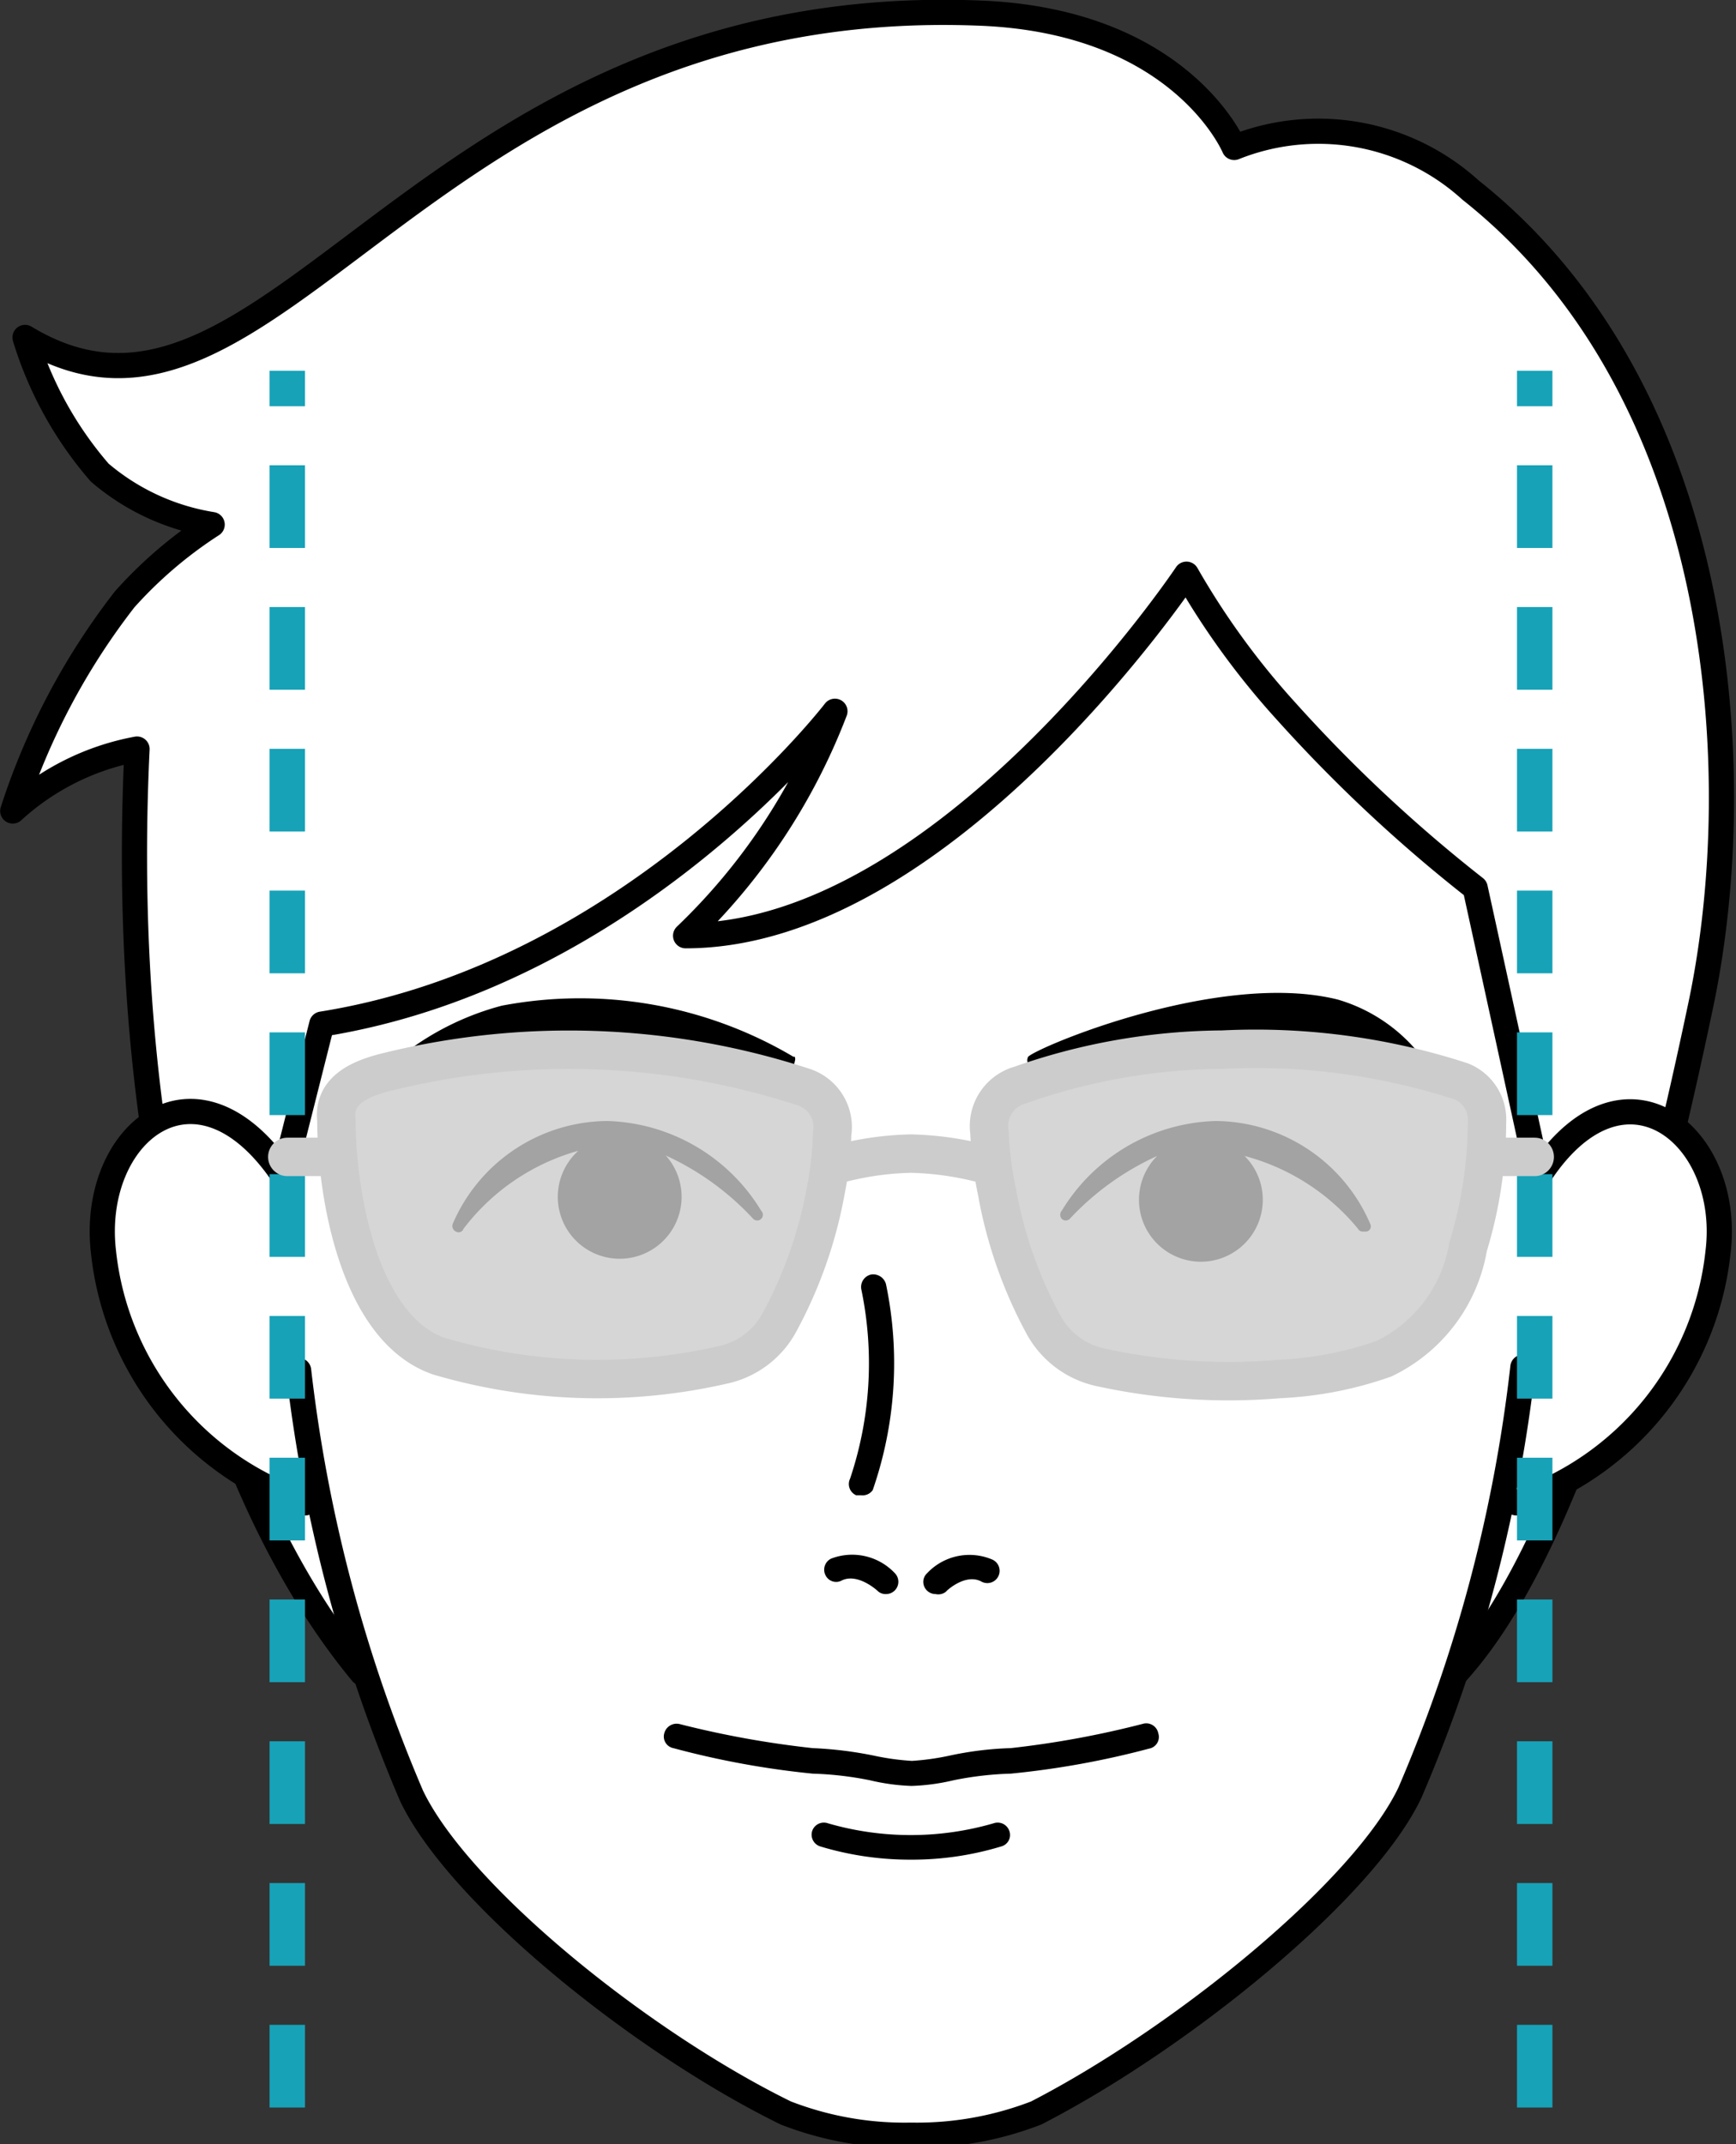 <svg xmlns="http://www.w3.org/2000/svg" viewBox="0 0 36.74 45.37"><rect x="0" y="0" width="36.74" height="45.37" fill="#333333" stroke="none"/><path d="M2.9,15.85A5.33,5.33,0,0,0,.27,17.16a14.61,14.61,0,0,1,2.37-4.48A9.09,9.09,0,0,1,4.49,11.1,4.84,4.84,0,0,1,2.11,10,7.85,7.85,0,0,1,.53,7.14C5.76,10.31,8.87-.23,20.8.28c4.22.19,5.32,2.84,5.32,2.84a4.79,4.79,0,0,1,5,.9c5.4,4.28,5.91,12.3,4.88,17.22-1.14,5.43-2.79,11.53-5.18,14.16H7.66C4.54,31.64,2.48,24.61,2.9,15.85Z" style="fill:#fff;stroke:#000;stroke-linecap:round;stroke-linejoin:round;stroke-width:0.533px"/><rect x="5.76" y="24.78" width="27.04" height="4.29" style="fill:#fff"/><path d="M6,26.22l0-1.34C4.15,22.13,1.9,24,2.19,26.49A6.3,6.3,0,0,0,6.46,31.8" style="fill:#fff;stroke:#000;stroke-linecap:round;stroke-linejoin:round;stroke-width:0.533px"/><path d="M32.09,31.8a6.3,6.3,0,0,0,4.27-5.31c.3-2.46-2-4.36-3.79-1.61l0,1.34" style="fill:#fff;stroke:#000;stroke-linecap:round;stroke-linejoin:round;stroke-width:0.533px"/><path d="M6.32,29a32.18,32.18,0,0,0,2.39,9c1,2.09,4.84,5.2,7.92,6.71a6.94,6.94,0,0,0,2.65.47,7,7,0,0,0,2.65-.47C25,43.13,28.86,40,29.84,37.93a31.84,31.84,0,0,0,2.39-9" style="fill:#fff;stroke:#000;stroke-linecap:round;stroke-linejoin:round;stroke-width:0.533px"/><path d="M32.55,24.88s-.81-3.72-1.33-6.09a31.53,31.53,0,0,1-4-3.74,16.42,16.42,0,0,1-2.11-2.9S20,19.8,14.51,19.8a13,13,0,0,0,3.16-4.75S13.4,20.62,6.81,21.67L6,24.88" style="fill:#fff;stroke:#000;stroke-linecap:round;stroke-linejoin:round;stroke-width:0.533px"/><path d="M24.51,36.66a.26.26,0,0,0-.3-.19h0a20,20,0,0,1-2.82.52,7.11,7.11,0,0,0-1.3.16,5.36,5.36,0,0,1-.79.11h0a5.31,5.31,0,0,1-.8-.11,8.1,8.1,0,0,0-1.3-.16,20.35,20.35,0,0,1-2.82-.51.27.27,0,0,0-.32.19.25.25,0,0,0,.19.32,18.29,18.29,0,0,0,2.95.54,7.13,7.13,0,0,1,1.21.14,4.43,4.43,0,0,0,.88.12h0a4.43,4.43,0,0,0,.89-.12,7,7,0,0,1,1.21-.14A18.29,18.29,0,0,0,24.32,37a.25.25,0,0,0,.2-.3Z"/><path d="M19.28,39.35a6.56,6.56,0,0,1-1.92-.28.26.26,0,0,1-.17-.33.26.26,0,0,1,.33-.16,6.29,6.29,0,0,0,3.51,0,.26.26,0,0,1,.33.16.25.25,0,0,1-.17.33A6.49,6.49,0,0,1,19.28,39.35Z"/><path d="M18.75,33.73a.24.24,0,0,1-.18-.07s-.41-.38-.75-.22a.25.25,0,0,1-.35-.11.26.26,0,0,1,.12-.35,1.24,1.24,0,0,1,1.35.31.26.26,0,0,1-.19.44Z"/><path d="M18.23,31.64l-.11,0a.26.26,0,0,1-.13-.35,7.66,7.66,0,0,0,.24-4,.27.27,0,0,1,.2-.32.28.28,0,0,1,.32.2,8.19,8.19,0,0,1-.28,4.36A.26.26,0,0,1,18.23,31.64Z"/><path d="M19.8,33.73a.26.26,0,0,1-.26-.26.25.25,0,0,1,.08-.18A1.23,1.23,0,0,1,21,33a.26.26,0,1,1-.24.46h0c-.34-.17-.74.21-.74.22A.26.26,0,0,1,19.8,33.73Z"/><path d="M16.11,25.62a3.94,3.94,0,0,0-3.26-1.9A3.59,3.59,0,0,0,9.58,25.9a.13.13,0,0,0,.07.16l0,0A.11.11,0,0,0,9.81,26a4.61,4.61,0,0,1,2.43-1.65,1.31,1.31,0,1,0,1.85.1l0,0a5.79,5.79,0,0,1,1.85,1.34.12.12,0,0,0,.17,0A.12.12,0,0,0,16.11,25.62Z"/><path d="M29,25.9a3.59,3.59,0,0,0-3.27-2.18,3.94,3.94,0,0,0-3.26,1.9.13.13,0,0,0,0,.17.12.12,0,0,0,.17,0,5.81,5.81,0,0,1,1.85-1.33,1.31,1.31,0,1,0,1.85,0l0,0A4.65,4.65,0,0,1,28.74,26a.11.11,0,0,0,.1.06l.06,0A.11.11,0,0,0,29,25.9Z"/><path d="M16.79,22.36a8.86,8.86,0,0,0-6.17-1.08,5.85,5.85,0,0,0-2.15,1.08.12.12,0,0,0,0,.16.12.12,0,0,0,.11.07h0a15.63,15.63,0,0,1,3.63-.52,24.14,24.14,0,0,1,3.8.43q.33.06.66.09a.14.14,0,0,0,.15-.13.14.14,0,0,0,0-.1Z"/><path d="M30.1,22.38a3.47,3.47,0,0,0-1.79-1.23c-2.49-.62-6.34,1-6.55,1.21a.16.16,0,0,0,0,.15.16.16,0,0,0,.13.08c.22,0,.44-.06.66-.1a24.26,24.26,0,0,1,3.8-.42,15.91,15.91,0,0,1,3.63.51,0,0,0,0,0,0,0,.12.12,0,0,0,.13-.12.11.11,0,0,0,0-.08Z"/><line x1="6.08" y1="44.22" x2="6.08" y2="8.22" style="fill:none;stroke:#17a2b8;stroke-linecap:square;stroke-miterlimit:10;stroke-width:0.75px;stroke-dasharray:1,2"/><line x1="32.48" y1="44.22" x2="32.48" y2="8.22" style="fill:none;stroke:#17a2b8;stroke-linecap:square;stroke-miterlimit:10;stroke-width:0.75px;stroke-dasharray:1,2"/><path d="M25.87,22.21a13.08,13.08,0,0,0-4.28.75.9.9,0,0,0-.65,1,7.76,7.76,0,0,0,.16,1.26,9.33,9.33,0,0,0,1,2.84,1.81,1.81,0,0,0,1.18.87,12.71,12.71,0,0,0,3.79.25,7.66,7.66,0,0,0,2.22-.43,3.22,3.22,0,0,0,1.78-2.37,9.07,9.07,0,0,0,.4-2.63.87.87,0,0,0-.55-.87A14.09,14.09,0,0,0,25.87,22.21Z" style="fill:#ccc;fill-opacity:0.8;stroke:#ccc;stroke-miterlimit:10;stroke-width:0.813px"/><path d="M8.12,22.7c-.57.15-1.07.41-1,1,0,1.54.47,4.42,2.18,5a11.88,11.88,0,0,0,6,.18,1.78,1.78,0,0,0,1.18-.87,9.33,9.33,0,0,0,1-2.84A6.79,6.79,0,0,0,17.61,24,.89.89,0,0,0,17,23,16,16,0,0,0,8.12,22.7Z" style="fill:#ccc;fill-opacity:0.8;stroke:#ccc;stroke-miterlimit:10;stroke-width:0.813px"/><line x1="6.8" y1="24.48" x2="6.08" y2="24.48" style="fill:none;stroke:#ccc;stroke-linecap:round;stroke-linejoin:round;stroke-width:0.813px"/><line x1="31.75" y1="24.48" x2="32.48" y2="24.48" style="fill:none;stroke:#ccc;stroke-linecap:round;stroke-linejoin:round;stroke-width:0.813px"/><path d="M17.63,24.66a6.48,6.48,0,0,1,1.65-.25,6.58,6.58,0,0,1,1.65.25" style="fill:none;stroke:#ccc;stroke-linecap:round;stroke-linejoin:round;stroke-width:0.813px"/></svg>